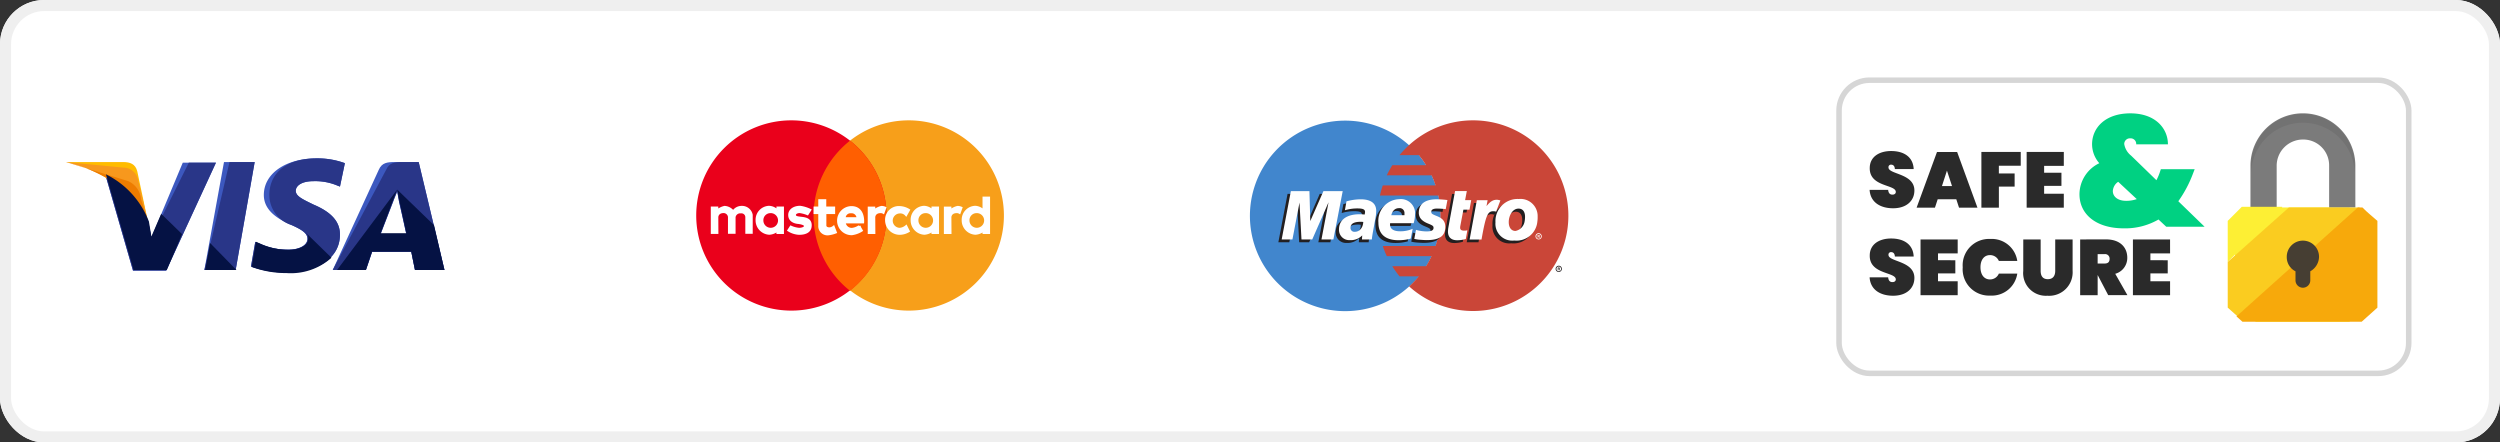 <svg xmlns="http://www.w3.org/2000/svg" xmlns:xlink="http://www.w3.org/1999/xlink" width="226" height="40" viewBox="0 0 226 40"><rect x="0" y="0" width="226" height="40" fill="#333333" stroke="none"/><defs><clipPath id="a"><rect width="52" height="27" transform="translate(0.379 0)"/></clipPath><clipPath id="c"><rect width="226" height="40"/></clipPath></defs><g id="b" clip-path="url(#c)"><g transform="translate(-128 -1939)"><g transform="translate(128 1939)" fill="#fff" stroke="#efefef" stroke-miterlimit="10" stroke-width="1"><rect width="226" height="40" rx="4" stroke="none"/><rect x="0.5" y="0.5" width="225" height="39" rx="3.5" fill="none"/></g><g transform="translate(240.993 1949.879)"><path d="M14.425,14.7a8.611,8.611,0,1,0-5.776,2.231A8.6,8.6,0,0,0,14.425,14.7" transform="translate(-0.031 0.317)" fill="#4186cd" fill-rule="evenodd"/><path d="M209.257,44.892a8.631,8.631,0,0,0,0-12.782Z" transform="translate(-194.862 -29.879)" fill="#4487ca" fill-rule="evenodd"/><path d="M179.337-.314a8.577,8.577,0,0,0-5.789,2.231,9.355,9.355,0,0,0-.871.914h1.742a7.108,7.108,0,0,1,.653.912h-3.048q-.269.439-.5.912h4.047a7.647,7.647,0,0,1,.359.914h-4.764a7.249,7.249,0,0,0-.256.912h5.276a8.567,8.567,0,0,1,.192,1.825,8.431,8.431,0,0,1-.448,2.739h-4.764a7.643,7.643,0,0,0,.359.914h4.047a8.089,8.089,0,0,1-.5.913h-3.048a8.658,8.658,0,0,0,.653.913h1.742a9.387,9.387,0,0,1-.871.914A8.618,8.618,0,1,0,179.337-.314" transform="translate(-159.154 0.314)" fill="#ca4638" fill-rule="evenodd"/><path d="M401.973,191.076h.038c.013,0,.026,0,.026,0s.026-.017.026-.028-.013-.021-.026-.026-.026,0-.026,0h-.038v.061Zm0,.14h-.051v-.245h.1a.119.119,0,0,1,.064.012.1.1,0,0,1,.025.061.064.064,0,0,1-.038.063l.038.109h-.064l-.025-.1h-.051v.1Zm.038.09a.212.212,0,1,0,0-.424.212.212,0,0,0,0,.424Zm-.282-.212a.282.282,0,1,1,.282.278.281.281,0,0,1-.282-.278Z" transform="translate(-374.093 -177.665)" fill="#231f20" fill-rule="evenodd"/><path d="M42.141,100.705H41.053l.64-3.361-1.473,3.361h-.9l-.179-3.341-.717,3.341h-.986l.832-4.371h1.7L40,99.04l1.178-2.706h1.806l-.845,4.371" transform="translate(-34.867 -89.685)" fill="#231f20" fill-rule="evenodd"/><path d="M257.96,100.655a2.79,2.79,0,0,1-.768.116c-.551,0-.845-.275-.845-.781a1.405,1.405,0,0,1,.025-.319l.064-.348.051-.28.5-2.714h1.063l-.154.816h.551l-.154.863h-.551l-.282,1.483a.713.713,0,0,0-.013.147c0,.184.1.264.359.264a1.015,1.015,0,0,0,.295-.033l-.141.786" transform="translate(-238.712 -89.679)" fill="#231f20" fill-rule="evenodd"/><path d="M212.459,108.249c0,.45.243.758.82.991.436.179.512.231.512.392,0,.223-.192.322-.627.322a3.461,3.461,0,0,1-.973-.142l-.141.821.038.007.2.037c.064.011.154.021.282.031.256.019.461.03.6.03,1.14,0,1.665-.377,1.665-1.187a.981.981,0,0,0-.756-.99c-.461-.18-.512-.219-.512-.385,0-.193.179-.291.525-.291a6.879,6.879,0,0,1,.781.054l.154-.823a8.455,8.455,0,0,0-.948-.07c-1.217,0-1.639.546-1.626,1.2" transform="translate(-197.462 -99.661)" fill="#231f20" fill-rule="evenodd"/><path d="M115.082,109.073a1.972,1.972,0,0,0-.243-.016c-.6,0-.909.182-.909.541a.352.352,0,0,0,.384.363.814.814,0,0,0,.768-.888Zm.73,1.583h-.9l.026-.369a1.463,1.463,0,0,1-1.127.431.93.93,0,0,1-.986-.97c0-.867.692-1.371,1.882-1.371a3.6,3.6,0,0,1,.436.028.705.705,0,0,0,.051-.231c0-.236-.192-.324-.692-.324a3.99,3.99,0,0,0-.9.1l-.141.037-.1.023.154-.8a4.848,4.848,0,0,1,1.281-.189c.922,0,1.409.361,1.409,1.044a3.286,3.286,0,0,1-.09.7l-.218,1.261-.038.226-.026.18-.026.124v.1Z" transform="translate(-105.068 -99.636)" fill="#231f20" fill-rule="evenodd"/><path d="M167.348,108.347c0-.073.013-.135.013-.18,0-.289-.192-.459-.512-.459a.7.7,0,0,0-.679.637l1.178,0Zm.525,2.115a4.162,4.162,0,0,1-1.1.143c-1.2,0-1.818-.546-1.818-1.592a1.948,1.948,0,0,1,1.87-2.119,1.284,1.284,0,0,1,1.447,1.292,3.062,3.062,0,0,1-.141.877H166a.4.4,0,0,0-.013.112c0,.411.32.622.948.622a2.843,2.843,0,0,0,1.114-.224l-.179.888Z" transform="translate(-153.606 -99.519)" fill="#231f20" fill-rule="evenodd"/><path d="M321.4,108.338c0-.371-.154-.723-.589-.723-.551,0-.883.648-.883,1.219,0,.482.23.806.615.8a1.049,1.049,0,0,0,.82-.87,2.2,2.2,0,0,0,.038-.423Zm1.089.425a1.883,1.883,0,0,1-2.087,1.706,1.517,1.517,0,0,1-1.691-1.637,1.984,1.984,0,0,1,2.1-2.114,1.548,1.548,0,0,1,1.7,1.6,2.5,2.5,0,0,1-.026.441Z" transform="translate(-296.784 -99.354)" fill="#231f20" fill-rule="evenodd"/><path d="M375.541,148.392h.038a.075.075,0,0,0,.026-.005c.013-.005.013-.017.013-.028s0-.019-.013-.024-.026-.005-.038-.005h-.026v.063Zm0,.138h-.051v-.245h.1a.151.151,0,0,1,.064.014.092.092,0,0,1,.026.061.066.066,0,0,1-.038.063l.038.107h-.064l-.038-.1h-.038v.1Zm.038.089a.211.211,0,0,0,0-.422.211.211,0,1,0,0,.422Zm-.282-.212a.282.282,0,1,1,.282.278.281.281,0,0,1-.282-.278Z" transform="translate(-349.48 -137.918)" fill="#fff" fill-rule="evenodd"/><path d="M46.4,97.036H45.321l.64-3.36-1.473,3.36h-.973L43.336,93.7l-.64,3.339h-.973l.832-4.371h1.678l.077,2.707L45.5,92.665h1.742L46.4,97.036" transform="translate(-38.854 -86.268)" fill="#fff" fill-rule="evenodd"/><path d="M261.869,96.994a2.8,2.8,0,0,1-.769.115c-.551,0-.845-.277-.845-.781a2.873,2.873,0,0,1,.026-.319l.064-.349.051-.282.5-2.714h1.063l-.154.816h.551l-.154.865h-.551l-.282,1.483a.71.71,0,0,0-.013.147c0,.184.115.263.371.263a.978.978,0,0,0,.282-.034l-.141.788" transform="translate(-242.352 -86.268)" fill="#fff" fill-rule="evenodd"/><path d="M287.507,109.035l-.025-.112.218-.557a.305.305,0,0,1-.077-.01c-.064-.012-.09-.019-.1-.019a.423.423,0,0,0-.1-.009c-.359,0-.6.156-.935.576l.116-.632h-1.114l-.653,3.55h1.063c.141-.814.205-1.278.295-1.664.141-.639.615-.93.96-.865a.518.518,0,0,1,.115.026l.064.024.179-.308" transform="translate(-265.237 -100.801)" fill="#231f20" fill-rule="evenodd"/><path d="M291.515,104.034A.647.647,0,0,0,291.4,104c-.052-.012-.09-.019-.09-.021a.844.844,0,0,0-.115-.009c-.346,0-.6.158-.935.578l.1-.54h-.973l-.653,3.555h1.076c.384-2.173.551-2.555,1.063-2.555a1.246,1.246,0,0,1,.128.009l.128.026.384-1.005" transform="translate(-268.873 -96.791)" fill="#fff" fill-rule="evenodd"/><path d="M216.367,104.582c0,.448.256.758.833.991.435.177.5.23.5.392,0,.221-.192.32-.615.32a3.461,3.461,0,0,1-.973-.14l-.154.82.051.009.192.035a2.728,2.728,0,0,0,.295.032c.256.019.448.03.589.03,1.152,0,1.678-.375,1.678-1.185,0-.489-.218-.774-.768-.99-.448-.18-.5-.22-.5-.387,0-.191.179-.289.525-.289a7.045,7.045,0,0,1,.781.053l.154-.823a8.44,8.44,0,0,0-.96-.07c-1.2,0-1.626.547-1.626,1.2" transform="translate(-201.101 -96.245)" fill="#fff" fill-rule="evenodd"/><path d="M119.3,105.433a1.963,1.963,0,0,0-.243-.014c-.6,0-.909.182-.909.541a.345.345,0,0,0,.384.363c.436,0,.743-.364.769-.889Zm.781,1.583h-.9l.026-.368a1.444,1.444,0,0,1-1.127.429.926.926,0,0,1-.973-.97c0-.865.692-1.371,1.882-1.371.115,0,.269.01.435.028a1.061,1.061,0,0,0,.038-.231c0-.235-.192-.322-.692-.322a3.8,3.8,0,0,0-.884.1l-.154.039-.09.023.141-.8a4.845,4.845,0,0,1,1.28-.187c.922,0,1.409.361,1.409,1.042a3.983,3.983,0,0,1-.077.7l-.231,1.263-.038.226-.026.18-.013.122-.012.1Z" transform="translate(-109.055 -96.248)" fill="#fff" fill-rule="evenodd"/><path d="M171.217,104.708v-.182a.436.436,0,0,0-.5-.457c-.346,0-.589.226-.692.638l1.191,0Zm.564,2.115a4.154,4.154,0,0,1-1.089.144c-1.2,0-1.831-.546-1.831-1.593a1.948,1.948,0,0,1,1.87-2.117,1.284,1.284,0,0,1,1.447,1.291,3.5,3.5,0,0,1-.128.879h-2.126a.4.4,0,0,0-.013.112c0,.412.32.622.935.622a2.847,2.847,0,0,0,1.114-.226l-.179.89Z" transform="translate(-157.246 -96.13)" fill="#fff" fill-rule="evenodd"/><path d="M325.294,104.642c0-.371-.154-.723-.589-.723-.551,0-.883.648-.883,1.219,0,.483.231.808.615.8a1.048,1.048,0,0,0,.82-.87,2.221,2.221,0,0,0,.038-.425Zm1.114.455a1.891,1.891,0,0,1-2.087,1.707,1.522,1.522,0,0,1-1.7-1.639,2,2,0,0,1,2.113-2.114,1.548,1.548,0,0,1,1.7,1.6,2.469,2.469,0,0,1-.026.442Z" transform="translate(-300.424 -95.94)" fill="#fff" fill-rule="evenodd"/></g><g transform="translate(190.929 1949.879)"><path d="M253.521,73.638a8.6,8.6,0,1,1-8.6-8.621A8.613,8.613,0,0,1,253.521,73.638Z" transform="translate(-225.696 -65.017)" fill="#f79f1a" fill-rule="evenodd"/><path d="M253.521,73.638a8.6,8.6,0,1,1-8.6-8.621A8.613,8.613,0,0,1,253.521,73.638Z" transform="translate(-236.311 -65.017)" fill="#ea001b" fill-rule="evenodd"/><path d="M285.7,74.93a8.635,8.635,0,0,0,0,13.574,8.635,8.635,0,0,0,0-13.574Z" transform="translate(-271.785 -73.095)" fill="#ff5f01" fill-rule="evenodd"/><g transform="translate(1.426 6.991)"><g transform="translate(0 0)"><path d="M96.442,428.98h-.488V426.7h.479v.278a1.565,1.565,0,0,1,.67-.335,1.056,1.056,0,0,1,.776.421.9.9,0,0,1,.766-.421.881.881,0,0,1,.9.718v1.608h-.469v-1.417a.449.449,0,0,0-.507-.431.522.522,0,0,0-.574.431v1.417h-.488v-1.427a.5.5,0,0,0-.488-.45c-.573,0-.584.46-.584.46Z" transform="translate(-95.954 -425.801)" fill="#fff" stroke="#fff" stroke-width="0.2"/><path d="M384.95,426.639a1.565,1.565,0,0,0-.67.335V426.7H383.8v2.278h.489l-.009-1.426s.011-.459.584-.459a.479.479,0,0,1,.255.065v0l.159-.444A.875.875,0,0,0,384.95,426.639Z" transform="translate(-369.612 -425.796)" fill="#fff" stroke="#fff" stroke-width="0.2"/><path d="M524.5,426.639a1.564,1.564,0,0,0-.67.335V426.7h-.479v2.278h.489l-.009-1.426s.011-.459.584-.459a.479.479,0,0,1,.255.065v0l.159-.444A.878.878,0,0,0,524.5,426.639Z" transform="translate(-502.28 -425.796)" fill="#fff" stroke="#fff" stroke-width="0.2"/><path d="M179.234,426.449a1.163,1.163,0,0,0-1.119,1.206,1.2,1.2,0,0,0,1.14,1.211,1.261,1.261,0,0,0,.744-.3v.232h.481v-2.281H180v.287a1.131,1.131,0,0,0-.762-.354Zm.094.464a.763.763,0,1,1-.709.762A.738.738,0,0,1,179.327,426.913Z" transform="translate(-174.065 -425.615)" fill="#fff" stroke="#fff" stroke-width="0.2"/><path d="M463.6,426.449a1.163,1.163,0,0,0-1.119,1.206,1.2,1.2,0,0,0,1.14,1.211,1.262,1.262,0,0,0,.744-.3v.232h.481v-2.281h-.482v.287A1.131,1.131,0,0,0,463.6,426.449Zm.094.464a.763.763,0,1,1-.71.762A.738.738,0,0,1,463.693,426.913Z" transform="translate(-444.414 -425.615)" fill="#fff" stroke="#fff" stroke-width="0.2"/><path d="M557.224,410.365a1.163,1.163,0,0,0-1.119,1.206,1.2,1.2,0,0,0,1.14,1.211,1.261,1.261,0,0,0,.744-.3v.232h.481v-3.181h-.482v1.188A1.132,1.132,0,0,0,557.224,410.365Zm.094.464a.763.763,0,1,1-.71.762A.738.738,0,0,1,557.317,410.829Z" transform="translate(-533.423 -409.531)" fill="#fff" stroke="#fff" stroke-width="0.2"/><path d="M237.346,428.874a1.979,1.979,0,0,1-.957-.306l.211-.326a2.267,2.267,0,0,0,.747.2c.2,0,.542-.065.546-.268s-.57-.278-.57-.278-.857-.012-.857-.718c0-.444.428-.728.977-.728a3.091,3.091,0,0,1,.91.278l-.239.373a2.984,2.984,0,0,0-.7-.192c-.2-.007-.45.09-.45.268,0,.483,1.427-.038,1.427.938C238.39,428.757,237.809,428.874,237.346,428.874Z" transform="translate(-229.467 -425.617)" fill="#fff" stroke="#fff" stroke-width="0.2"/><path d="M284.876,414.41v.663h-.425v.479h.425V416.7a.736.736,0,0,0,.8.775,2.788,2.788,0,0,0,.681-.17l-.193-.5a.652.652,0,0,1-.382.148c-.385-.01-.374-.257-.374-.257v-1.144h.794v-.479H285.4v-.663Z" transform="translate(-275.16 -414.17)" fill="#fff" stroke="#fff" stroke-width="0.2"/><path d="M329.146,427.019a1.215,1.215,0,0,0,.047,2.43,2.2,2.2,0,0,0,.887-.324l-.223-.388a1.412,1.412,0,0,1-.665.251.649.649,0,0,1-.663-.608H330.2S330.32,427.019,329.146,427.019Zm-.071.447c.018,0,.038,0,.058,0a.548.548,0,0,1,.582.554H328.53A.531.531,0,0,1,329.075,427.466Z" transform="translate(-316.537 -426.157)" fill="#fff" stroke="#fff" stroke-width="0.2"/><path d="M417.422,428.6l.223.447a1.565,1.565,0,0,1-.751.23,1.22,1.22,0,0,1-1.28-1.205,1.143,1.143,0,0,1,1.219-1.191,1.7,1.7,0,0,1,.833.257l-.251.447a.689.689,0,0,0-.6-.237.751.751,0,0,0,.007,1.5A1.022,1.022,0,0,0,417.422,428.6Z" transform="translate(-399.858 -426.022)" fill="#fff" stroke="#fff" stroke-width="0.2"/></g></g></g><g transform="translate(133.971 1953.316)"><path d="M184.8,190.161l1.776-9.761h2.775l-1.72,9.761Z" transform="translate(-172.298 -180.067)" fill="#3c58bf"/><path d="M184.8,190.161l2.275-9.761h2.275l-1.72,9.761Z" transform="translate(-172.298 -180.067)" fill="#293688"/><path d="M256.491,176.034a7.179,7.179,0,0,0-2.553-.434c-2.775,0-4.773,1.357-4.773,3.312,0,1.466,1.387,2.226,2.5,2.715s1.443.814,1.443,1.249c0,.652-.888.977-1.665.977a6.146,6.146,0,0,1-2.664-.543l-.388-.163L248,185.373a9.177,9.177,0,0,0,3.164.543c2.941,0,4.884-1.357,4.884-3.421,0-1.14-.721-2.009-2.387-2.715-1-.489-1.609-.76-1.609-1.249,0-.434.5-.869,1.609-.869a5.189,5.189,0,0,1,2.109.38l.278.109.444-2.117Z" transform="translate(-231.286 -175.6)" fill="#3c58bf"/><path d="M256.491,176.034a7.179,7.179,0,0,0-2.553-.434c-2.775,0-4.273,1.357-4.273,3.312a2.845,2.845,0,0,0,2,2.715c1.11.489,1.443.814,1.443,1.249,0,.652-.888.977-1.665.977a6.146,6.146,0,0,1-2.664-.543l-.388-.163L248,185.373a9.177,9.177,0,0,0,3.164.543c2.941,0,4.884-1.357,4.884-3.421,0-1.14-.721-2.009-2.387-2.715-1-.489-1.609-.76-1.609-1.249,0-.434.5-.869,1.609-.869a5.189,5.189,0,0,1,2.109.38l.278.109.444-2.117Z" transform="translate(-231.286 -175.6)" fill="#293688"/><path d="M364.005,180.4c-.666,0-1.165.054-1.443.7l-4.162,9.056h3l.555-1.627H365.5l.333,1.627H368.5L366.17,180.4Zm-1.276,6.507c.166-.488,1.11-2.874,1.11-2.874s.222-.6.389-.976l.166.922s.555,2.44.666,2.982h-2.331Z" transform="translate(-334.292 -180.067)" fill="#3c58bf"/><path d="M364.671,180.4c-.666,0-1.166.054-1.443.7l-4.828,9.056h3l.555-1.627H365.5l.333,1.627H368.5L366.17,180.4Zm-1.942,6.507c.222-.542,1.11-2.874,1.11-2.874s.222-.6.389-.976l.166.922s.555,2.44.666,2.982h-2.331Z" transform="translate(-334.292 -180.067)" fill="#293688"/><path d="M55.362,187.978l-.277-1.41a7.922,7.922,0,0,0-3.885-4.284l2.5,8.676h3l4.5-9.761h-3Z" transform="translate(-47.648 -180.811)" fill="#3c58bf"/><path d="M55.362,187.978l-.277-1.41a7.922,7.922,0,0,0-3.885-4.284l2.5,8.676h3l4.5-9.761H58.748Z" transform="translate(-47.648 -180.811)" fill="#293688"/><path d="M0,180.4l.5.111c3.552.833,5.994,2.941,6.937,5.439l-1-4.718c-.166-.666-.666-.832-1.276-.832Z" transform="translate(0 -180.067)" fill="#ffbc00"/><path d="M0,180.4H0c3.552.832,6.493,3,7.437,5.494l-.943-3.94A1.355,1.355,0,0,0,5.161,180.9Z" transform="translate(0 -180.067)" fill="#f7981d"/><path d="M0,180.4H0c3.552.832,6.493,3,7.437,5.494l-.666-2.164a1.957,1.957,0,0,0-1.165-1.61Z" transform="translate(0 -180.067)" fill="#ed7c00"/><g transform="translate(3.607 1.443)"><path d="M58.882,201.807l-1.887-1.838-.888,2.055-.222-1.352A7.906,7.906,0,0,0,52,196.4l2.5,8.651h3Z" transform="translate(-52 -196.4)" fill="#051244"/><path d="M187.631,291.642l-2.387-2.442-.444,2.442Z" transform="translate(-175.831 -282.991)" fill="#051244"/><path d="M252.828,274.8h0c.222.222.333.388.278.61,0,.666-.888,1-1.665,1a6.034,6.034,0,0,1-2.664-.555l-.389-.167L248,277.963a9,9,0,0,0,3.163.555,5.5,5.5,0,0,0,4.052-1.387Z" transform="translate(-234.828 -269.59)" fill="#051244"/><path d="M364,226.87h2.608l.555-1.665h3.552l.333,1.665h2.664l-.943-4.052-3.33-3.219.167.888s.555,2.5.666,3.053H367.94c.222-.555,1.11-2.942,1.11-2.942s.222-.61.389-1" transform="translate(-343.111 -218.22)" fill="#051244"/></g></g><g transform="translate(293.62 1946)" clip-path="url(#a)"><g transform="translate(0.379 0)" fill="#fff" stroke="#d6d6d6" stroke-width="0.5"><rect width="52" height="27" rx="3" stroke="none"/><rect x="0.25" y="0.25" width="51.5" height="26.5" rx="2.75" fill="none"/></g><g transform="translate(36.423 3.243)"><g transform="translate(0 8.51)"><path d="M46.233,40.833H37.784L35.9,38.948V32.384L37.784,30.5h8.449l1.885,1.884v6.564Z" transform="translate(-35.9 -30.5)" fill="#fdef34"/></g><g transform="translate(1.399 0)"><path d="M40.574,24.821V21.053a2.373,2.373,0,0,1,2.371-2.371,2.335,2.335,0,0,1,2.371,2.371v3.768h2.371V21.053a4.741,4.741,0,1,0-9.483,0v3.768Z" transform="translate(-38.205 -16.311)" fill="#7b7b7b"/></g><g transform="translate(-0.657 8.449)"><path d="M40.823,30.461,35.9,35.384V31.676L37.176,30.4h3.647Z" transform="translate(-35.9 -30.4)" fill="#fdef34"/><path d="M47.851,30.5,36.788,40.347l-.888-.79V35.423L41.432,30.5Z" transform="translate(-35.9 -30.439)" fill="#facc20"/><path d="M49.942,31.716v7.841l-1.423,1.276H37.742l-.542-.486L48.179,30.5h.407C49.061,30.986,49.4,31.229,49.942,31.716Z" transform="translate(-36.41 -30.439)" fill="#f7a90b"/></g><g transform="translate(1.458 0.062)" opacity="0.1"><path d="M47.659,21.468v.79a4.68,4.68,0,1,0-9.361,0v-.79a4.68,4.68,0,1,1,9.361,0Z" transform="translate(-38.298 -16.787)" fill="#231f20"/></g><path d="M46.517,36.958a1.459,1.459,0,1,0-2.917,0,1.418,1.418,0,0,0,.79,1.276v.789a.669.669,0,1,0,1.337,0v-.79A1.538,1.538,0,0,0,46.517,36.958Z" transform="translate(-38.92 -23.951)" fill="#463e33"/></g><path d="M5.057-22.355c0-1.551-2.342-1.445-2.342-2.078a.225.225,0,0,1,.055-.181.225.225,0,0,1,.173-.076c.171,0,.334.092.349.4h1.7c-.043-1.047-.826-1.63-2.042-1.63-1.075,0-1.929.527-1.929,1.538-.028,1.721,2.349,1.472,2.356,2.155,0,.178-.15.249-.306.249s-.356-.064-.384-.434H1.008c.071,1.132.975,1.666,2.128,1.666C4.353-20.747,5.057-21.43,5.057-22.355ZM9.092-20.8h1.666L8.921-25.834H7.1L5.257-20.8H6.915l.249-.762h1.68Zm-.633-1.951H7.548L8-24.148Zm2.655,1.95h1.581v-1.9h1.423v-1.188H12.693v-.7h1.978v-1.251H11.113Zm7.451-5.038H15.205V-20.8h3.359v-1.26H16.785v-.712H18.35v-1.188H16.785v-.619h1.779ZM5.057-14.448c0-1.551-2.342-1.445-2.342-2.078a.225.225,0,0,1,.055-.181.225.225,0,0,1,.173-.076c.171,0,.334.092.349.4h1.7c-.043-1.047-.826-1.63-2.042-1.63-1.075,0-1.929.527-1.929,1.538C.994-14.754,3.371-15,3.377-14.32c0,.178-.15.249-.306.249s-.356-.064-.384-.434H1.008c.071,1.132.975,1.666,2.128,1.666C4.353-12.84,5.057-13.523,5.057-14.448Zm3.914-3.479H5.612v5.038H8.971v-1.26H7.192v-.711H8.758v-1.188H7.192v-.618H8.971Zm.455,2.512a2.38,2.38,0,0,0,2.491,2.562,2.328,2.328,0,0,0,2.441-1.986H12.692a.858.858,0,0,1-.8.527c-.534,0-.861-.434-.861-1.1s.327-1.1.861-1.1a.858.858,0,0,1,.8.527h1.666a2.329,2.329,0,0,0-2.441-1.986,2.382,2.382,0,0,0-2.491,2.564Zm5.472.327a2.051,2.051,0,0,0,2.185,2.249,2.12,2.12,0,0,0,2.277-2.249v-2.84H17.788v2.839c0,.434-.192.754-.669.754s-.648-.32-.648-.754v-2.839H14.9Zm7.806-1.089c0,.3-.157.427-.455.427h-.626V-16.6h.626a.406.406,0,0,1,.328.107.406.406,0,0,1,.127.32Zm-2.661-1.75v5.038h1.581V-14.7h.007l.946,1.807h1.736l-1.1-1.929a1.483,1.483,0,0,0,1.089-1.459c0-.925-.648-1.651-1.914-1.651Zm8.127,0H24.812v5.038h3.359v-1.26H26.392v-.711h1.566v-1.188H26.392v-.618h1.779Z" transform="translate(2.384 32.573)" fill="#2a2a2a"/><path d="M10.625-49.83c0-1.41-1.1-2.8-3.4-2.8-2.248,0-3.458,1.295-3.458,2.8a2.613,2.613,0,0,0,.654,1.707,3.132,3.132,0,0,0-1.793,2.8c0,1.836,1.523,3.088,4,3.088a6,6,0,0,0,3.145-.8l.7.655H13.94l-2.376-2.305A10.874,10.874,0,0,0,12.9-47.212l.142-.37H9.985l-.043.128a5.276,5.276,0,0,1-.357.868L7.3-48.805a1.686,1.686,0,0,1-.626-1.053.511.511,0,0,1,.165-.379.511.511,0,0,1,.391-.134.5.5,0,0,1,.386.151.5.5,0,0,1,.141.389ZM6.854-44.721c-.8,0-1.21-.413-1.21-.882a1.075,1.075,0,0,1,.484-.84l1.679,1.565A2.911,2.911,0,0,1,6.854-44.721Z" transform="translate(19.736 55.877)" fill="#00d182"/></g></g></g></svg>